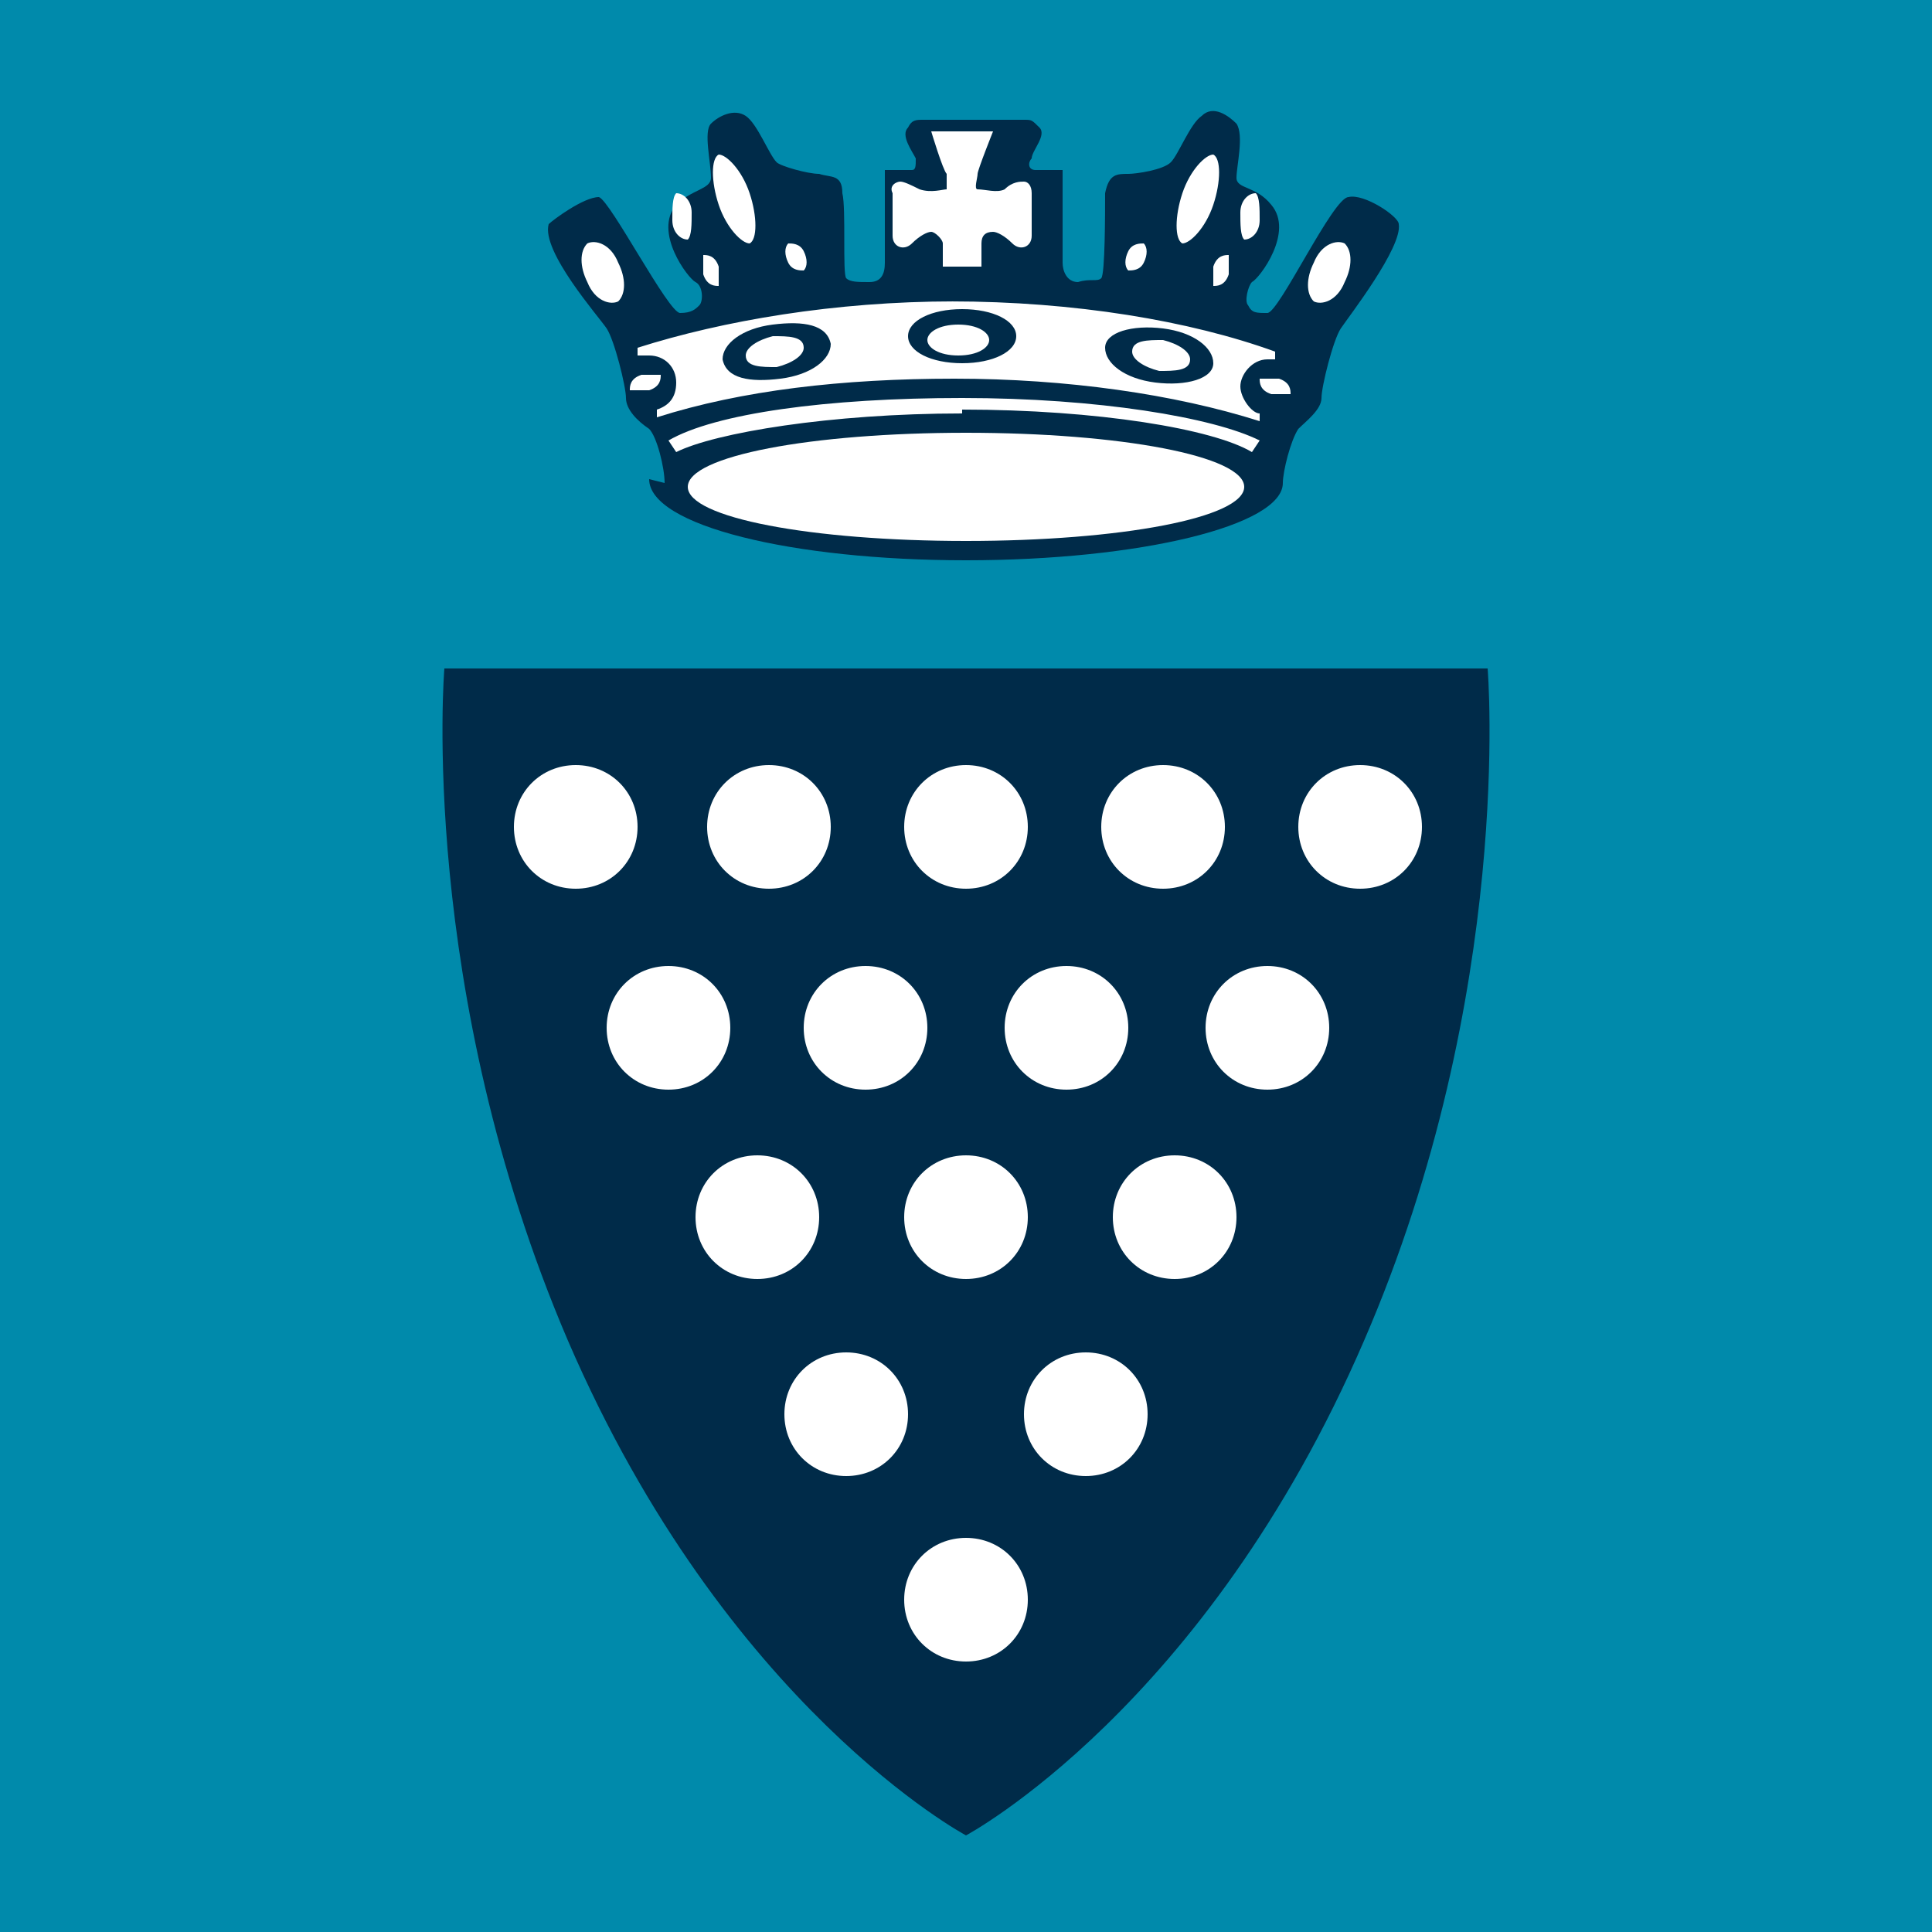 <?xml version="1.0" encoding="UTF-8"?>
<svg xmlns="http://www.w3.org/2000/svg" version="1.1" viewBox="0 0 50 50">
  <defs>
    <style>
      .cls-1 {
        fill: #008aab;
      }

      .cls-2 {
        fill: #002b49;
      }

      .cls-3 {
        fill: #fff;
      }
    </style>
  </defs>
  <!-- Generator: Adobe Illustrator 28.7.1, SVG Export Plug-In . SVG Version: 1.2.0 Build 142)  -->
  <g>
    <g id="Layer_1">
      <rect class="cls-1" width="50" height="50"/>
      <g>
        <path class="cls-2" d="M25,17.3h13.5s.7,8.4-3.2,17.4c-4.1,9.5-10.3,12.8-10.3,12.8h0s-6.2-3.3-10.3-12.8c-3.9-9.1-3.2-17.4-3.2-17.4h13.5,0Z"/>
        <path class="cls-3" d="M21.5,21.4c0,.9-.7,1.6-1.6,1.6s-1.6-.7-1.6-1.6.7-1.6,1.6-1.6,1.6.7,1.6,1.6Z"/>
        <path class="cls-3" d="M16.5,21.4c0,.9-.7,1.6-1.6,1.6s-1.6-.7-1.6-1.6.7-1.6,1.6-1.6,1.6.7,1.6,1.6Z"/>
        <path class="cls-3" d="M26.6,21.4c0,.9-.7,1.6-1.6,1.6s-1.6-.7-1.6-1.6.7-1.6,1.6-1.6,1.6.7,1.6,1.6Z"/>
        <path class="cls-3" d="M31.7,21.4c0,.9-.7,1.6-1.6,1.6s-1.6-.7-1.6-1.6.7-1.6,1.6-1.6,1.6.7,1.6,1.6Z"/>
        <path class="cls-3" d="M36.8,21.4c0,.9-.7,1.6-1.6,1.6s-1.6-.7-1.6-1.6.7-1.6,1.6-1.6,1.6.7,1.6,1.6Z"/>
        <path class="cls-3" d="M18.9,26.6c0,.9-.7,1.6-1.6,1.6s-1.6-.7-1.6-1.6.7-1.6,1.6-1.6,1.6.7,1.6,1.6Z"/>
        <path class="cls-3" d="M24,26.6c0,.9-.7,1.6-1.6,1.6s-1.6-.7-1.6-1.6.7-1.6,1.6-1.6,1.6.7,1.6,1.6Z"/>
        <path class="cls-3" d="M29.2,26.6c0,.9-.7,1.6-1.6,1.6s-1.6-.7-1.6-1.6.7-1.6,1.6-1.6,1.6.7,1.6,1.6Z"/>
        <path class="cls-3" d="M34.4,26.6c0,.9-.7,1.6-1.6,1.6s-1.6-.7-1.6-1.6.7-1.6,1.6-1.6,1.6.7,1.6,1.6Z"/>
        <path class="cls-3" d="M21.2,31.5c0,.9-.7,1.6-1.6,1.6s-1.6-.7-1.6-1.6.7-1.6,1.6-1.6,1.6.7,1.6,1.6Z"/>
        <path class="cls-3" d="M26.6,31.5c0,.9-.7,1.6-1.6,1.6s-1.6-.7-1.6-1.6.7-1.6,1.6-1.6,1.6.7,1.6,1.6Z"/>
        <path class="cls-3" d="M32,31.5c0,.9-.7,1.6-1.6,1.6s-1.6-.7-1.6-1.6.7-1.6,1.6-1.6,1.6.7,1.6,1.6Z"/>
        <path class="cls-3" d="M23.5,36.6c0,.9-.7,1.6-1.6,1.6s-1.6-.7-1.6-1.6.7-1.6,1.6-1.6,1.6.7,1.6,1.6Z"/>
        <path class="cls-3" d="M29.7,36.6c0,.9-.7,1.6-1.6,1.6s-1.6-.7-1.6-1.6.7-1.6,1.6-1.6,1.6.7,1.6,1.6Z"/>
        <path class="cls-3" d="M26.6,41.4c0,.9-.7,1.6-1.6,1.6s-1.6-.7-1.6-1.6.7-1.6,1.6-1.6,1.6.7,1.6,1.6Z"/>
        <path class="cls-2" d="M16.8,12.4h0c0,1.2,3.7,2.1,8.2,2.1s8.2-.9,8.2-2,0,0,0,0h0s0,0,0,0c0-.3.2-1.1.4-1.4.2-.2.6-.5.6-.8,0-.3.3-1.5.5-1.8.2-.3,1.6-2.1,1.5-2.7,0-.2-.9-.8-1.3-.7-.4,0-1.8,3-2.1,3-.3,0-.4,0-.5-.2-.1-.1,0-.5.1-.6.2-.1,1.1-1.3.5-2-.4-.5-.9-.4-.9-.7,0-.3.2-1.1,0-1.4-.2-.2-.6-.5-.9-.2-.3.2-.6,1-.8,1.2-.2.2-.9.3-1.1.3-.3,0-.5,0-.6.5,0,.5,0,2.1-.1,2.2-.1.1-.3,0-.6.1-.3,0-.4-.3-.4-.5s0-2.3,0-2.4c0,0-.5,0-.7,0-.2,0-.2-.2-.1-.3,0-.2.4-.6.2-.8-.2-.2-.2-.2-.4-.2-.2,0-1.3,0-1.3,0h0s-1.1,0-1.3,0c-.2,0-.3,0-.4.2-.2.2.1.6.2.8,0,.2,0,.3-.1.3-.2,0-.7,0-.7,0,0,0,0,2.1,0,2.4s-.1.5-.4.5c-.3,0-.5,0-.6-.1-.1-.1,0-1.8-.1-2.2,0-.5-.3-.4-.6-.5-.3,0-1-.2-1.1-.3-.2-.2-.5-1-.8-1.2-.3-.2-.7,0-.9.2-.2.2,0,1,0,1.4,0,.3-.5.3-.9.7-.6.7.3,1.9.5,2,.2.1.2.5.1.6-.1.1-.2.2-.5.2-.3,0-1.8-2.9-2.1-3-.4,0-1.2.6-1.3.7-.2.7,1.3,2.4,1.5,2.7.2.3.5,1.5.5,1.8,0,.3.3.6.6.8.2.2.4,1,.4,1.4h0Z"/>
        <path class="cls-3" d="M33.4,8.8"/>
        <path class="cls-3" d="M24.7,7.8c-3.1,0-6,.5-8.2,1.2v.2c.1,0,.2,0,.3,0,.4,0,.7.3.7.7s-.2.6-.5.7v.2c2.2-.7,4.8-1,7.7-1s5.7.4,7.9,1.1v-.2c-.2,0-.5-.4-.5-.7s.3-.7.7-.7.2,0,.2,0v-.2c-2.2-.8-5.2-1.3-8.4-1.3ZM20.2,9.8c-.8.1-1.4,0-1.5-.5,0-.4.5-.8,1.3-.9.8-.1,1.4,0,1.5.5,0,.4-.5.8-1.3.9ZM24.9,9.4c-.8,0-1.4-.3-1.4-.7s.6-.7,1.4-.7,1.4.3,1.4.7-.6.7-1.4.7ZM31.4,9.4c0,.4-.7.6-1.5.5-.8-.1-1.3-.5-1.3-.9,0-.4.7-.6,1.5-.5.8.1,1.3.5,1.3.9Z"/>
        <path class="cls-3" d="M16,6.8c.2.4.2.8,0,1-.2.1-.6,0-.8-.5-.2-.4-.2-.8,0-1,.2-.1.6,0,.8.5Z"/>
        <path class="cls-3" d="M34,6.8c-.2.4-.2.8,0,1,.2.1.6,0,.8-.5.2-.4.2-.8,0-1-.2-.1-.6,0-.8.5Z"/>
        <path class="cls-3" d="M19.4,5c.2.6.2,1.2,0,1.3-.2,0-.6-.4-.8-1-.2-.6-.2-1.2,0-1.3.2,0,.6.4.8,1Z"/>
        <path class="cls-3" d="M17.9,5.5c0,.3,0,.6-.1.7-.2,0-.4-.2-.4-.5,0-.3,0-.6.1-.7.2,0,.4.2.4.5Z"/>
        <path class="cls-3" d="M20.8,6.5c.1.2.1.4,0,.5-.1,0-.3,0-.4-.2-.1-.2-.1-.4,0-.5.1,0,.3,0,.4.2Z"/>
        <path class="cls-3" d="M18.6,6.9c0,.2,0,.4,0,.5-.1,0-.3,0-.4-.3,0-.2,0-.4,0-.5.1,0,.3,0,.4.3Z"/>
        <path class="cls-3" d="M30.6,5c-.2.6-.2,1.2,0,1.3.2,0,.6-.4.8-1,.2-.6.2-1.2,0-1.3-.2,0-.6.4-.8,1Z"/>
        <path class="cls-3" d="M32.1,5.5c0,.3,0,.6.1.7.2,0,.4-.2.4-.5,0-.3,0-.6-.1-.7-.2,0-.4.2-.4.5Z"/>
        <path class="cls-3" d="M29.2,6.5c-.1.2-.1.4,0,.5.1,0,.3,0,.4-.2.1-.2.1-.4,0-.5-.1,0-.3,0-.4.2Z"/>
        <path class="cls-3" d="M31.4,6.9c0,.2,0,.4,0,.5.1,0,.3,0,.4-.3,0-.2,0-.4,0-.5-.1,0-.3,0-.4.3Z"/>
        <path class="cls-3" d="M25,6.9h.4s0-.3,0-.6c0-.2.1-.3.3-.3.1,0,.3.1.5.3.2.2.5.1.5-.2,0,0,0-.9,0-1.1,0-.2-.1-.3-.2-.3s-.3,0-.5.2c-.2.1-.5,0-.7,0-.1,0,0-.3,0-.4,0-.1.4-1.1.4-1.1h-1.6s.3,1,.4,1.1c0,.1,0,.4,0,.4-.1,0-.4.1-.7,0-.2-.1-.4-.2-.5-.2s-.3.1-.2.3c0,.2,0,1.1,0,1.1,0,.3.3.4.5.2.2-.2.4-.3.5-.3.1,0,.3.2.3.3,0,.3,0,.6,0,.6h.4s.2,0,.2,0Z"/>
        <path class="cls-3" d="M32.2,12.6c0,.8-3.2,1.4-7.2,1.4s-7.2-.6-7.2-1.4,3.2-1.4,7.2-1.4,7.2.6,7.2,1.4Z"/>
        <path class="cls-3" d="M17.1,9.7c0,.1,0,.3-.3.4-.2,0-.5,0-.5,0,0-.1,0-.3.3-.4.2,0,.5,0,.5,0Z"/>
        <path class="cls-3" d="M32.6,9.8c0,.1,0,.3.3.4.2,0,.5,0,.5,0,0-.1,0-.3-.3-.4-.2,0-.5,0-.5,0Z"/>
        <path class="cls-3" d="M24.9,10.7c-3.4,0-6.4.5-7.4,1h0l-.2-.3c1.2-.7,4.1-1.1,7.6-1.1h0c3.5,0,6.5.5,7.7,1.1h0l-.2.3c-1-.6-4-1.1-7.5-1.1h0ZM17.5,11.8h0Z"/>
        <path class="cls-3" d="M25.6,8.8c0,.2-.3.4-.8.4s-.8-.2-.8-.4.3-.4.8-.4.8.2.8.4Z"/>
        <path class="cls-3" d="M20.8,9c0,.2-.3.4-.7.5-.4,0-.8,0-.8-.3,0-.2.3-.4.7-.5.4,0,.8,0,.8.3Z"/>
        <path class="cls-3" d="M29.3,9.1c0,.2.3.4.7.5.4,0,.8,0,.8-.3,0-.2-.3-.4-.7-.5-.4,0-.8,0-.8.3Z"/>
      </g>
    </g>
  </g>
</svg>